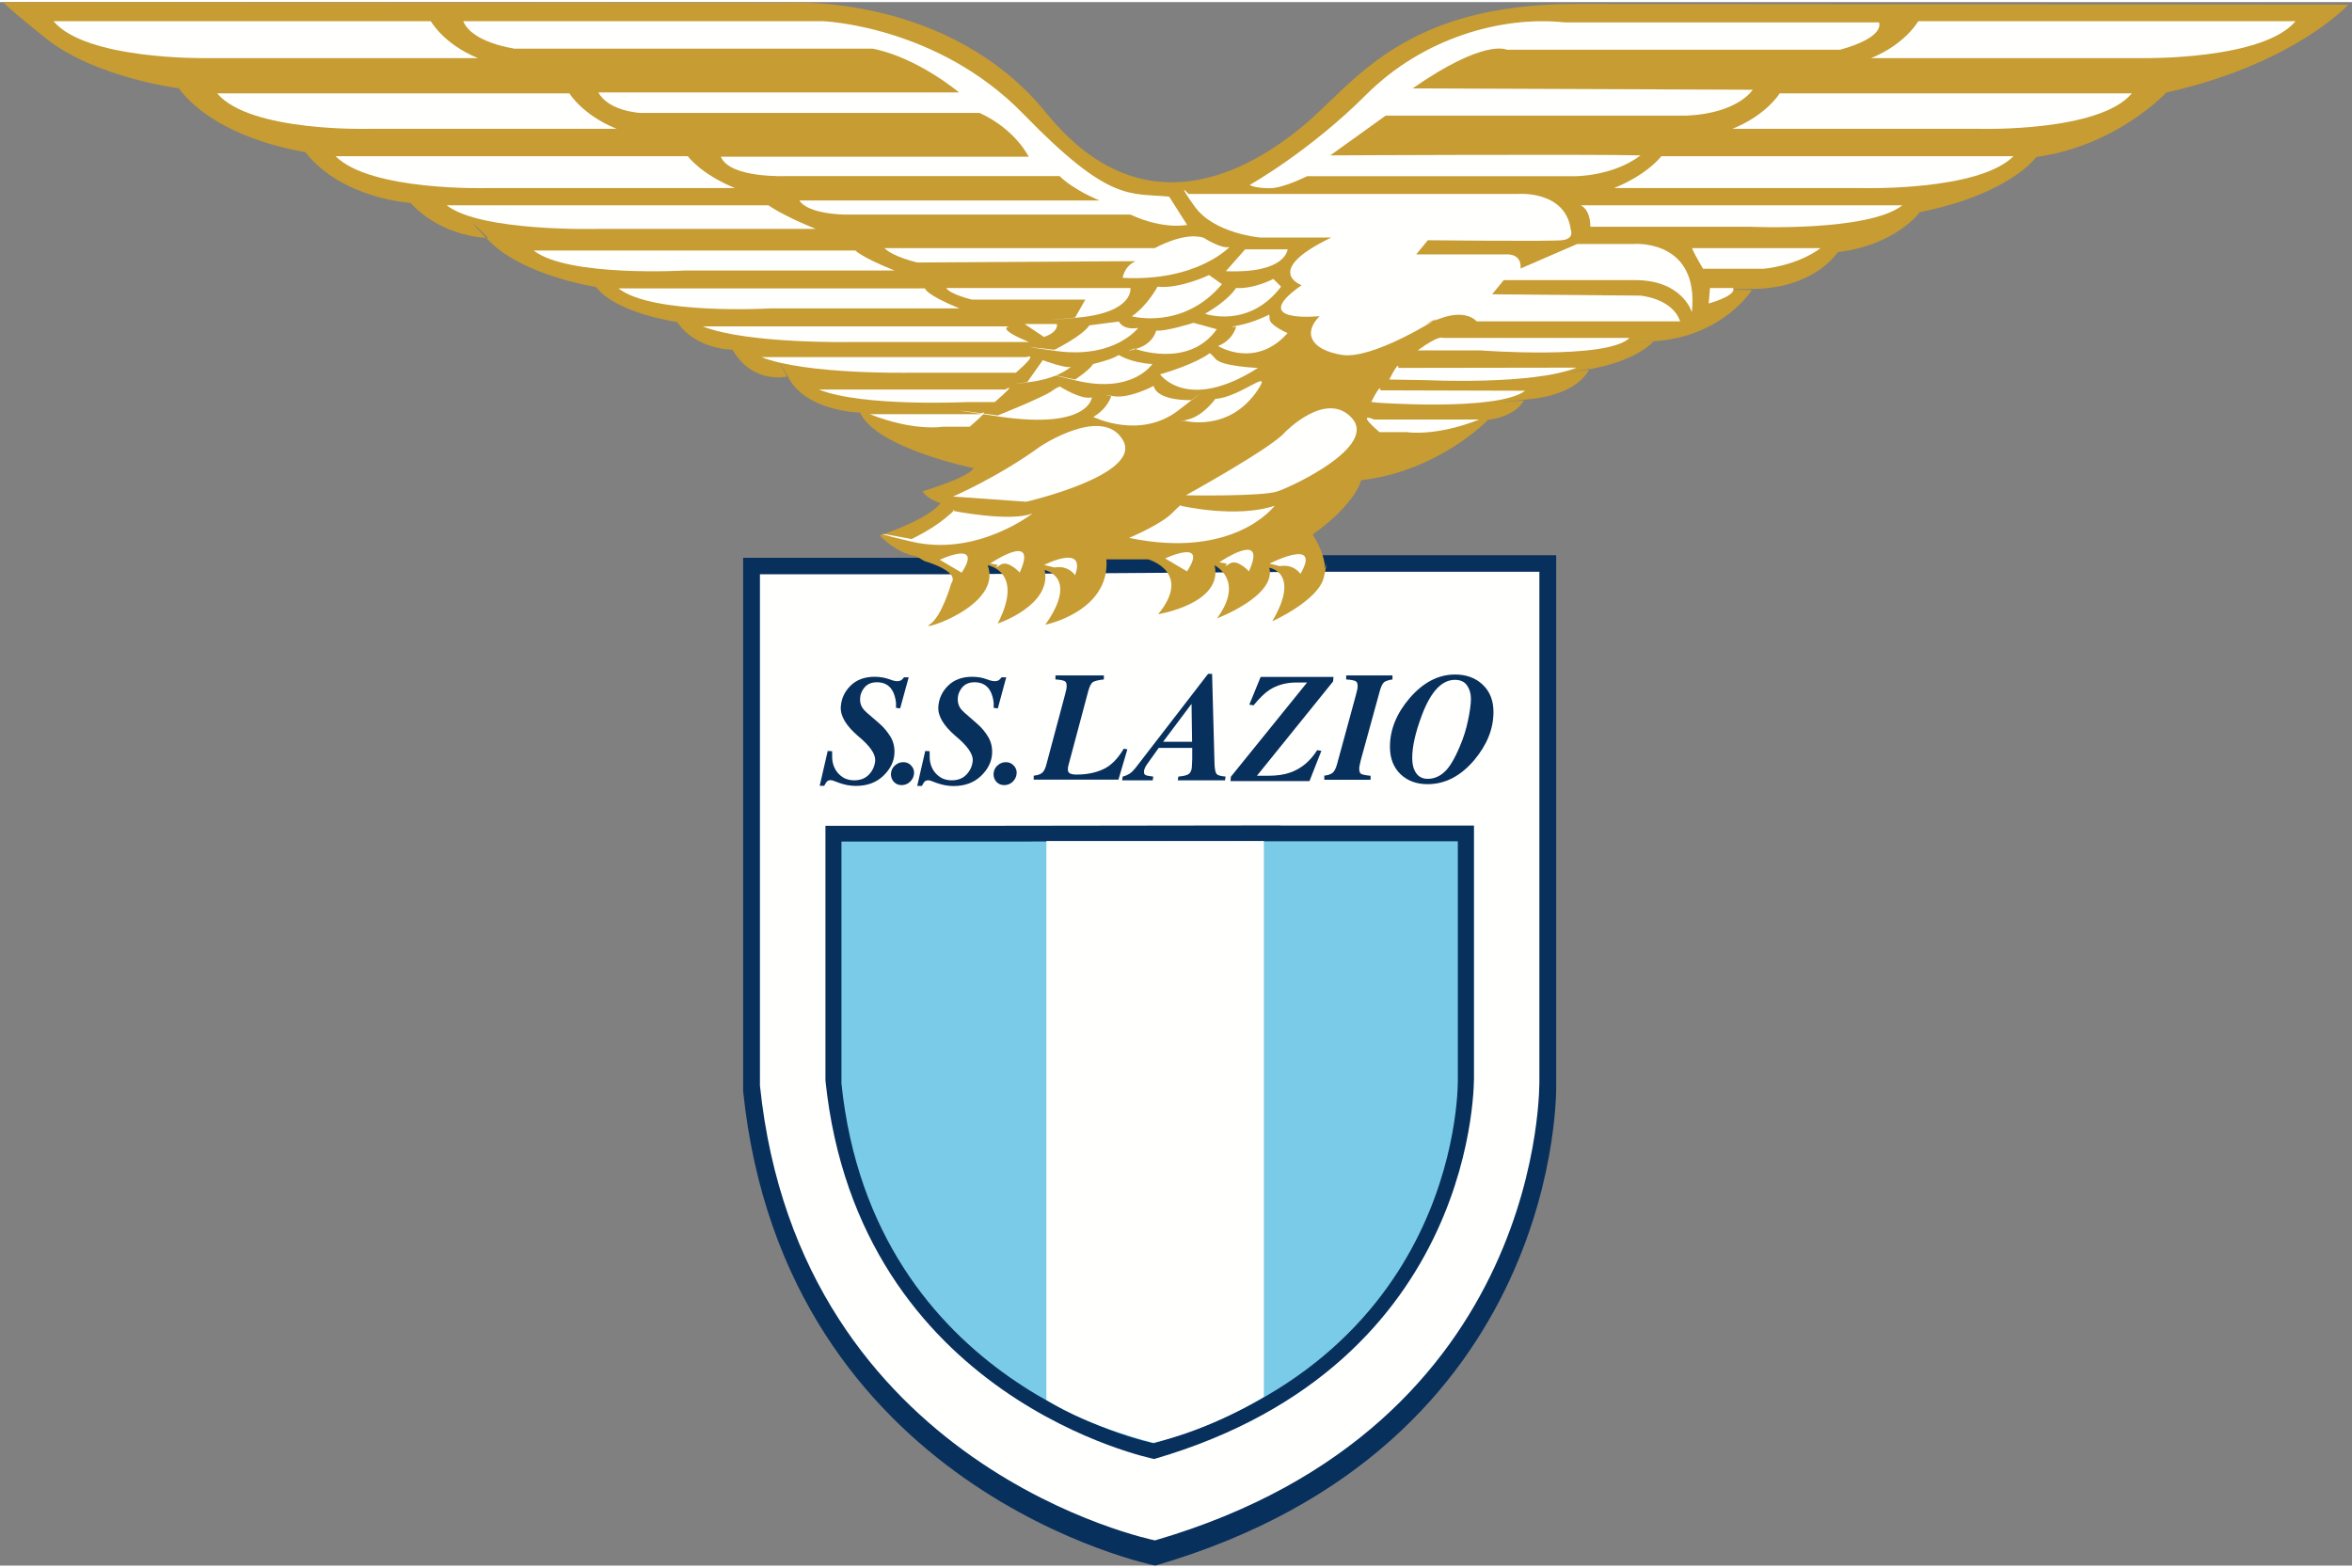 <?xml version="1.0" encoding="UTF-8"?>
<svg xmlns="http://www.w3.org/2000/svg" xmlns:xlink="http://www.w3.org/1999/xlink" width="750px" height="500px" viewBox="0 0 752 500" version="1.1">
<rect x="0" y="0" width="752" height="500" fill="#808080" stroke="none"/>
<g id="surface1">
<path style=" stroke:none;fill-rule:evenodd;fill:rgb(3.137%,18.824%,36.471%);fill-opacity:1;" d="M 420.043 176.891 L 497.555 176.891 L 497.555 346.062 C 497.555 346.062 500.582 461.812 369.367 500 C 369.367 500 250.863 476.191 237.598 348.281 L 237.598 177.703 L 297.957 177.703 L 420.043 176.891 "/>
<path style=" stroke:none;fill-rule:evenodd;fill:rgb(100%,100%,99.608%);fill-opacity:1;" d="M 417.867 182.184 L 492.18 182.184 L 492.18 344.355 C 492.18 344.355 495.078 455.285 369.281 491.938 C 369.281 491.938 255.684 469.109 242.973 346.488 L 242.973 182.992 L 300.816 182.992 L 417.867 182.184 "/>
<path style=" stroke:none;fill-rule:evenodd;fill:rgb(3.137%,18.824%,36.471%);fill-opacity:1;" d="M 409.422 263.332 L 471.277 263.332 L 471.277 343.117 C 471.277 343.117 473.707 435.445 369.027 465.91 C 369.027 465.91 274.496 446.922 263.918 344.867 L 263.918 263.418 L 312.078 263.418 L 409.465 263.289 "/>
<path style=" stroke:none;fill-rule:evenodd;fill:rgb(47.843%,79.608%,90.588%);fill-opacity:1;" d="M 407.332 268.367 L 466.113 268.367 L 466.113 344.184 C 466.113 344.184 468.418 431.906 368.941 460.875 C 368.941 460.875 279.102 442.828 269.035 345.848 L 269.035 268.453 L 314.766 268.453 L 407.332 268.367 "/>
<path style=" stroke:none;fill-rule:evenodd;fill:rgb(3.137%,18.824%,36.471%);fill-opacity:1;" d="M 330.633 247.375 C 331.785 247.25 332.637 246.949 333.191 246.48 C 333.746 246.055 334.215 245.156 334.559 243.793 L 340.531 221.434 C 340.699 220.797 340.828 220.285 340.914 219.855 C 341 219.43 341.043 219.047 341.043 218.703 C 341.043 217.852 340.828 217.34 340.359 217.125 C 339.891 216.914 338.953 216.699 337.457 216.613 L 337.457 215.336 L 352.941 215.336 L 352.941 216.613 C 351.238 216.785 350.086 217.082 349.488 217.426 C 348.891 217.766 348.422 218.703 347.996 220.156 L 341.641 243.961 C 341.598 244.219 341.512 244.477 341.469 244.688 C 341.469 244.902 341.426 245.199 341.426 245.5 C 341.426 246.055 341.68 246.438 342.152 246.695 C 342.621 246.906 343.301 247.035 344.156 247.035 C 347.527 247.035 350.383 246.438 352.816 245.285 C 355.289 244.133 357.422 241.914 359.301 238.758 L 360.449 238.973 L 357.594 248.656 L 330.504 248.656 L 330.504 247.375 "/>
<path style=" stroke:none;fill-rule:evenodd;fill:rgb(3.137%,18.824%,36.471%);fill-opacity:1;" d="M 393.512 247.762 L 417.91 217.594 L 414.031 217.594 C 410.871 217.68 408.145 218.492 405.84 219.984 C 404.348 220.965 402.641 222.629 400.805 224.891 L 399.441 224.68 L 403.066 215.805 L 426.359 215.805 L 426.23 217.254 L 401.871 247.418 L 405.414 247.418 C 408.184 247.418 410.574 247.078 412.492 246.395 C 416.035 245.156 418.895 242.77 421.152 239.227 L 422.477 239.441 L 418.68 249.125 L 393.426 249.125 L 393.555 247.676 "/>
<path style=" stroke:none;fill-rule:evenodd;fill:rgb(3.137%,18.824%,36.471%);fill-opacity:1;" d="M 423.414 247.375 C 424.609 247.25 425.461 246.949 426.059 246.48 C 426.613 246.055 427.082 245.156 427.469 243.793 L 433.566 221.434 C 433.738 220.797 433.867 220.285 433.949 219.855 C 434.035 219.43 434.078 219.047 434.078 218.703 C 434.078 217.852 433.824 217.34 433.355 217.125 C 432.883 216.914 431.902 216.699 430.41 216.613 L 430.41 215.336 L 445.211 215.336 L 445.211 216.613 C 444.02 216.785 443.121 217.082 442.566 217.469 C 442.055 217.895 441.586 218.789 441.203 220.156 L 435.059 242.512 L 434.676 244.262 C 434.676 244.262 434.633 244.602 434.59 244.773 C 434.59 244.945 434.59 245.07 434.59 245.242 C 434.59 246.098 434.805 246.609 435.273 246.863 C 435.742 247.078 436.723 247.289 438.215 247.418 L 438.215 248.699 L 423.414 248.699 L 423.414 247.418 "/>
<path style=" stroke:none;fill-rule:evenodd;fill:rgb(100%,100%,99.608%);fill-opacity:1;" d="M 334.559 268.281 L 404.09 268.281 C 404.09 268.281 404.09 446.242 404.09 446.242 L 404.09 446.027 C 404.09 446.027 387.711 456.395 368.727 460.703 C 368.727 460.703 348.934 456.012 334.559 447.008 L 334.559 268.281 "/>
<path style=" stroke:none;fill-rule:evenodd;fill:rgb(3.137%,18.824%,36.471%);fill-opacity:1;" d="M 262.082 250.617 L 264.641 239.484 L 266.051 239.566 C 266.051 241.148 266.051 242.297 266.219 243.023 C 266.434 244.219 266.945 245.328 267.672 246.266 C 268.352 247.121 269.164 247.762 270.059 248.23 C 270.996 248.656 272.02 248.871 273.129 248.871 C 275.137 248.871 276.715 248.23 277.867 246.992 C 279.059 245.711 279.699 244.219 279.828 242.555 C 279.957 240.465 278.121 237.82 274.281 234.66 C 270.441 231.332 268.652 228.262 268.82 225.402 C 268.992 222.715 270.059 220.453 271.977 218.578 C 273.898 216.699 276.457 215.762 279.656 215.762 C 280.551 215.762 281.449 215.848 282.387 216.016 C 282.984 216.145 283.539 216.273 284.008 216.445 L 285.246 216.871 C 285.5 216.957 285.801 217.039 286.055 217.082 C 286.355 217.125 286.609 217.168 286.824 217.168 C 287.422 217.168 287.848 217.039 288.188 216.828 C 288.488 216.57 288.785 216.273 289.043 215.93 L 290.535 215.93 L 287.805 225.871 L 286.48 225.703 L 286.48 224.082 C 286.312 222.543 285.926 221.223 285.289 220.113 C 284.223 218.363 282.602 217.512 280.383 217.512 C 278.461 217.512 277.055 218.191 276.074 219.602 C 275.434 220.539 275.051 221.52 275.008 222.586 C 274.922 223.695 275.137 224.719 275.691 225.617 C 275.988 226.086 276.457 226.641 277.098 227.195 L 281.148 230.695 C 282.602 231.93 283.754 233.383 284.734 234.961 C 285.672 236.539 286.098 238.375 285.969 240.379 C 285.801 242.98 284.605 245.371 282.344 247.504 C 280.125 249.594 277.227 250.66 273.641 250.66 C 272.746 250.66 271.852 250.574 270.91 250.406 C 270.016 250.234 269.121 249.98 268.266 249.68 L 267.031 249.211 C 266.605 249.039 266.348 248.953 266.176 248.91 C 266.008 248.871 265.836 248.828 265.621 248.828 C 265.066 248.828 264.684 248.953 264.387 249.254 C 264.129 249.508 263.875 249.98 263.531 250.617 L 262.039 250.617 "/>
<path style=" stroke:none;fill-rule:evenodd;fill:rgb(3.137%,18.824%,36.471%);fill-opacity:1;" d="M 286.141 244.133 C 286.91 243.406 287.805 243.066 288.828 243.066 C 289.852 243.066 290.707 243.449 291.344 244.176 C 292.027 244.902 292.328 245.754 292.242 246.734 C 292.156 247.762 291.73 248.613 290.961 249.34 C 290.195 250.062 289.297 250.406 288.273 250.406 C 287.25 250.406 286.441 250.062 285.758 249.34 C 285.117 248.613 284.82 247.719 284.859 246.734 C 284.945 245.711 285.332 244.859 286.098 244.133 "/>
<path style=" stroke:none;fill-rule:evenodd;fill:rgb(3.137%,18.824%,36.471%);fill-opacity:1;" d="M 293.266 250.617 L 295.824 239.484 L 297.23 239.566 C 297.23 241.148 297.23 242.297 297.402 243.023 C 297.617 244.219 298.129 245.328 298.852 246.266 C 299.535 247.121 300.348 247.762 301.242 248.23 C 302.18 248.656 303.16 248.871 304.312 248.871 C 306.316 248.871 307.898 248.23 309.047 246.992 C 310.242 245.711 310.883 244.219 311.012 242.555 C 311.137 240.465 309.305 237.82 305.465 234.66 C 301.625 231.332 299.836 228.262 300.004 225.402 C 300.176 222.715 301.242 220.453 303.16 218.578 C 305.082 216.699 307.641 215.762 310.84 215.762 C 311.734 215.762 312.633 215.848 313.57 216.016 C 314.168 216.145 314.723 216.273 315.148 216.445 L 316.387 216.871 C 316.641 216.957 316.941 217.039 317.238 217.082 C 317.539 217.125 317.793 217.168 318.008 217.168 C 318.605 217.168 319.031 217.039 319.371 216.828 C 319.711 216.57 319.969 216.273 320.227 215.93 L 321.719 215.93 L 319.031 225.871 L 317.707 225.703 L 317.707 224.082 C 317.539 222.543 317.152 221.223 316.512 220.113 C 315.488 218.406 313.824 217.512 311.609 217.512 C 309.688 217.512 308.281 218.191 307.301 219.602 C 306.66 220.539 306.277 221.52 306.234 222.586 C 306.148 223.738 306.402 224.719 306.914 225.617 C 307.215 226.086 307.684 226.641 308.324 227.195 L 312.375 230.738 C 313.824 231.973 315.02 233.426 315.957 235.004 C 316.898 236.582 317.324 238.418 317.195 240.422 C 317.023 243.023 315.832 245.414 313.57 247.547 C 311.352 249.637 308.449 250.703 304.867 250.703 C 303.973 250.703 303.074 250.617 302.137 250.449 C 301.242 250.277 300.348 250.02 299.492 249.723 L 298.254 249.254 C 297.828 249.082 297.574 248.996 297.402 248.953 C 297.23 248.91 297.062 248.871 296.848 248.871 C 296.293 248.871 295.91 248.996 295.609 249.297 C 295.355 249.551 295.098 250.02 294.758 250.66 L 293.266 250.66 "/>
<path style=" stroke:none;fill-rule:evenodd;fill:rgb(3.137%,18.824%,36.471%);fill-opacity:1;" d="M 318.945 244.133 C 319.711 243.406 320.609 243.066 321.633 243.066 C 322.656 243.066 323.465 243.449 324.148 244.176 C 324.832 244.902 325.129 245.754 325.047 246.734 C 324.961 247.762 324.531 248.613 323.766 249.34 C 322.996 250.062 322.102 250.406 321.078 250.406 C 320.055 250.406 319.242 250.062 318.562 249.34 C 317.922 248.613 317.621 247.719 317.664 246.734 C 317.75 245.711 318.133 244.859 318.902 244.133 "/>
<path style=" stroke:none;fill-rule:evenodd;fill:rgb(3.137%,18.824%,36.471%);fill-opacity:1;" d="M 450.629 222.672 C 454.98 217.594 459.844 215.035 465.219 215.035 C 468.801 215.035 471.746 216.102 474.051 218.277 C 476.352 220.453 477.504 223.355 477.504 227.023 C 477.504 232.398 475.457 237.477 471.406 242.34 C 467.055 247.504 462.062 250.105 456.434 250.105 C 452.891 250.105 449.992 249.039 447.73 246.863 C 445.512 244.688 444.402 241.785 444.402 238.16 C 444.402 232.699 446.492 227.535 450.629 222.672 Z M 452.164 245.414 C 452.977 247.418 454.426 248.398 456.473 248.398 C 458.438 248.398 460.227 247.676 461.805 246.223 C 463.426 244.773 465.09 242 466.797 237.902 C 467.906 235.344 468.762 232.613 469.355 229.754 C 469.953 226.898 470.297 224.594 470.297 222.801 C 470.297 221.137 469.867 219.688 469.059 218.535 C 468.246 217.34 466.926 216.742 465.176 216.742 C 461.039 216.742 457.539 220.41 454.727 227.75 C 452.594 233.34 451.527 237.988 451.527 241.703 C 451.527 243.152 451.738 244.391 452.125 245.414 Z M 452.164 245.414 "/>
<path style=" stroke:none;fill-rule:evenodd;fill:rgb(3.137%,18.824%,36.471%);fill-opacity:1;" d="M 381.141 236.539 L 380.969 224.422 L 371.883 236.539 Z M 358.957 247.676 C 359.938 247.418 360.664 247.078 361.133 246.777 C 361.859 246.309 362.668 245.457 363.652 244.133 L 386.258 214.82 L 387.539 214.82 L 388.309 243.324 C 388.348 245.242 388.605 246.395 388.988 246.863 C 389.375 247.289 390.355 247.547 391.848 247.676 L 391.676 248.871 L 376.574 248.871 L 376.746 247.676 C 378.195 247.547 379.219 247.332 379.859 246.992 C 380.5 246.652 380.926 245.926 381.055 244.816 C 381.098 244.434 381.141 243.535 381.184 242.129 C 381.184 241.828 381.184 240.637 381.184 238.5 L 370.477 238.5 L 366.852 243.578 C 366.594 243.922 366.379 244.305 366.168 244.688 C 365.953 245.113 365.824 245.5 365.785 245.84 C 365.699 246.523 365.824 246.949 366.211 247.164 C 366.594 247.375 367.445 247.547 368.727 247.676 L 368.555 248.871 L 358.789 248.871 Z M 358.957 247.676 "/>
<path style=" stroke:none;fill-rule:evenodd;fill:rgb(77.647%,61.176%,20%);fill-opacity:1;" d="M 295.398 178.641 L 292.754 177.148 C 292.754 177.148 287.422 176.766 281.234 170.578 C 281.234 170.578 296.594 165.586 300.688 160.254 C 300.688 160.254 295.953 158.758 295.055 156.414 C 295.055 156.414 309.816 152.02 311.266 149.031 C 311.266 149.031 280.297 142.801 274.965 131.281 C 274.965 131.281 258.156 130.984 252.227 120.359 C 246.34 109.734 251.629 119.762 251.629 119.762 C 251.629 119.762 240.711 122.406 234.227 111.188 C 234.227 111.188 222.41 111.188 216.523 102.312 C 216.523 102.312 197.07 99.625 190.543 91.09 C 190.543 91.09 166.953 87.551 156.035 76.031 C 145.113 64.512 156.035 75.434 156.035 75.434 C 156.035 75.434 141.574 75.434 131.25 64.211 C 131.25 64.211 109.41 63.016 97.594 47.957 C 97.594 47.957 69.566 44.117 57.152 27.562 C 57.152 27.562 30.621 24.277 14.664 11.605 C -1.203 -1.152 1.27 0 1.27 0 L 252.398 0.215 C 252.398 0.215 303.461 -2.859 334.559 35.496 C 365.656 73.855 399.695 53.547 416.375 39.809 C 433.055 26.07 448.07 0.555 504.082 0.598 C 560.047 0.641 750.855 0.812 750.855 0.812 C 750.855 0.812 733.539 19.797 692.629 28.926 C 692.629 28.926 676.93 45.949 651.082 49.535 C 651.082 49.535 642.891 61.312 613.797 67.199 C 613.797 67.199 606.289 77.695 587.605 79.957 C 587.605 79.957 580.395 91.434 560.773 91.73 C 541.152 92.031 560.133 92.074 560.133 92.074 C 560.133 92.074 551.004 106.793 529.375 108.414 C 507.793 110.035 528.738 108.414 528.738 108.414 C 528.738 108.414 524.172 114.301 509.113 117.246 C 494.055 120.188 508.133 117.246 508.133 117.246 C 508.133 117.246 505.531 125.438 488.512 127.059 C 471.488 128.68 487.188 127.398 487.188 127.398 C 487.188 127.398 485.227 132.305 475.754 133.629 C 466.285 134.953 475.754 133.629 475.754 133.629 C 475.754 133.629 460.059 150.012 435.188 152.914 C 435.188 152.914 433.781 160.168 419.703 170.277 C 419.703 170.277 423.414 175.656 423.715 181.285 L 423.715 181.074 C 423.715 181.074 424.992 176.379 423.285 183.891 C 421.578 191.398 406.777 198.012 406.777 198.012 C 415.992 182.395 405.84 180.902 405.84 180.902 C 408.102 189.949 389.117 197.074 389.117 197.074 C 398.117 184.828 388.348 180.137 388.348 180.137 C 391.164 192.379 370.305 195.75 370.305 195.75 C 381.395 182.227 367.105 178.215 367.105 178.215 L 353.754 178.215 C 354.906 194.941 334.215 199.121 334.215 199.121 C 345.094 183.719 334.004 181.629 334.004 181.629 C 336.434 192.934 318.988 198.738 318.988 198.738 C 327.648 182.012 315.789 180.094 315.789 180.094 C 320.695 193.277 293.223 201.512 297.188 199.078 C 301.113 196.645 304.145 185.895 304.145 185.895 C 307.129 181.969 295.484 178.727 295.484 178.727 "/>
<path style=" stroke:none;fill-rule:evenodd;fill:rgb(100%,100%,99.608%);fill-opacity:1;" d="M 137.734 6.102 C 137.734 6.102 141.871 13.48 152.836 17.918 L 65.598 17.918 C 65.598 17.918 27.461 18.516 17.098 6.102 L 137.777 6.102 "/>
<path style=" stroke:none;fill-rule:evenodd;fill:rgb(100%,100%,99.608%);fill-opacity:1;" d="M 182.055 29.184 C 182.055 29.184 186.191 36.094 197.156 40.531 L 117.941 40.531 C 117.941 40.531 79.805 41.598 69.438 29.184 L 182.055 29.184 "/>
<path style=" stroke:none;fill-rule:evenodd;fill:rgb(100%,100%,99.608%);fill-opacity:1;" d="M 219.895 49.277 C 219.895 49.277 224.031 54.996 234.992 59.477 L 155.777 59.477 C 155.777 59.477 118.496 60.543 107.277 49.277 L 219.895 49.277 "/>
<path style=" stroke:none;fill-rule:evenodd;fill:rgb(100%,100%,99.608%);fill-opacity:1;" d="M 245.699 64.98 C 245.699 64.98 249.84 68.094 260.801 72.531 L 191.312 72.531 C 191.312 72.531 153.73 73.555 142.809 64.98 L 245.742 64.98 "/>
<path style=" stroke:none;fill-rule:evenodd;fill:rgb(100%,100%,99.608%);fill-opacity:1;" d="M 273.516 79.445 C 273.516 79.445 275.051 81.406 286.012 85.844 L 219.125 85.844 C 219.125 85.844 181.543 88.02 170.625 79.445 L 273.559 79.445 "/>
<path style=" stroke:none;fill-rule:evenodd;fill:rgb(100%,100%,99.608%);fill-opacity:1;" d="M 295.738 91.562 C 295.738 91.562 295.867 93.523 306.789 97.961 L 246.254 97.961 C 246.254 97.961 208.676 100.137 197.754 91.562 L 295.695 91.562 "/>
<path style=" stroke:none;fill-rule:evenodd;fill:rgb(100%,100%,99.608%);fill-opacity:1;" d="M 322.699 103.719 C 322.699 103.719 318.09 104.234 329.012 108.711 L 272.277 108.711 C 272.277 108.711 238.875 109.352 224.715 103.719 L 322.656 103.719 "/>
<path style=" stroke:none;fill-rule:evenodd;fill:rgb(100%,100%,99.608%);fill-opacity:1;" d="M 328.16 113.535 C 328.16 113.535 332.637 111.699 324.789 118.527 L 291.004 118.527 C 291.004 118.527 257.559 119.164 243.441 113.535 L 328.16 113.535 "/>
<path style=" stroke:none;fill-rule:evenodd;fill:rgb(100%,100%,99.608%);fill-opacity:1;" d="M 321.418 123.902 C 321.418 123.902 325.898 121.129 318.051 127.91 L 309.348 127.91 C 309.348 127.91 275.945 129.535 261.785 123.902 L 321.418 123.902 "/>
<path style=" stroke:none;fill-rule:evenodd;fill:rgb(100%,100%,99.608%);fill-opacity:1;" d="M 313.398 131.793 C 313.398 131.793 317.879 129.02 310.031 135.805 L 301.328 135.805 C 301.328 135.805 292.285 137.383 278.121 131.793 L 313.398 131.793 "/>
<path style=" stroke:none;fill-rule:evenodd;fill:rgb(100%,100%,99.608%);fill-opacity:1;" d="M 613.328 6.102 C 613.328 6.102 609.191 13.48 598.227 17.918 L 685.461 17.918 C 685.461 17.918 723.598 18.516 733.965 6.102 L 613.285 6.102 "/>
<path style=" stroke:none;fill-rule:evenodd;fill:rgb(100%,100%,99.608%);fill-opacity:1;" d="M 569.008 29.184 C 569.008 29.184 564.867 36.094 553.906 40.531 L 633.121 40.531 C 633.121 40.531 671.258 41.598 681.625 29.184 L 569.008 29.184 "/>
<path style=" stroke:none;fill-rule:evenodd;fill:rgb(100%,100%,99.608%);fill-opacity:1;" d="M 531.168 49.277 C 531.168 49.277 527.031 54.996 516.066 59.477 L 595.285 59.477 C 595.285 59.477 632.566 60.543 643.785 49.277 L 531.168 49.277 "/>
<path style=" stroke:none;fill-rule:evenodd;fill:rgb(100%,100%,99.608%);fill-opacity:1;" d="M 505.359 64.98 C 505.359 64.98 508.473 66.047 508.473 71.848 L 559.75 71.848 C 559.75 71.848 597.332 73.555 608.25 64.98 L 505.316 64.98 "/>
<path style=" stroke:none;fill-rule:evenodd;fill:rgb(100%,100%,99.608%);fill-opacity:1;" d="M 447.09 116.988 C 447.09 116.988 447.516 114.09 444.188 120.703 L 456.559 120.914 C 456.559 120.914 489.961 122.535 504.125 116.902 L 447.09 116.988 "/>
<path style=" stroke:none;fill-rule:evenodd;fill:rgb(100%,100%,99.608%);fill-opacity:1;" d="M 439.242 133.457 C 439.242 133.457 433.184 130.684 441.031 137.512 L 449.734 137.512 C 449.734 137.512 458.777 139.09 472.941 133.5 L 439.242 133.5 "/>
<path style=" stroke:none;fill-rule:evenodd;fill:rgb(100%,100%,99.608%);fill-opacity:1;" d="M 379.945 61.352 L 485.355 61.352 C 485.355 61.352 500.582 60.117 502.246 72.875 C 502.246 72.875 503.484 75.773 499.344 76.16 C 495.207 76.586 456.516 76.16 456.516 76.16 L 452.805 80.68 L 481.641 80.68 C 481.641 80.68 486.59 80.254 486.164 85.203 L 504.293 77.352 L 522.422 77.352 C 522.422 77.352 543.41 75.688 540.938 99.199 C 540.938 99.199 538.035 88.914 522.809 88.914 L 480.789 88.914 L 477.078 93.438 L 524.43 93.863 C 524.43 93.863 534.711 94.676 537.184 102.098 L 472.129 102.098 C 472.129 102.098 468.844 97.961 460.188 101.289 C 451.527 104.574 459.375 101.289 459.375 101.289 C 459.375 101.289 438.77 114.473 428.918 112.809 C 419.02 111.145 416.547 105.812 421.922 100.434 C 421.922 100.434 398.461 102.91 416.164 90.535 C 416.164 90.535 403.406 86.016 425.633 75.305 L 402.98 75.305 C 402.98 75.305 388.18 74.066 381.992 65.406 C 375.809 56.746 379.945 61.27 379.945 61.27 "/>
<path style=" stroke:none;fill-rule:evenodd;fill:rgb(100%,100%,99.608%);fill-opacity:1;" d="M 461.379 107.391 C 461.379 107.391 460.27 106.238 453.273 111.398 L 473.453 111.398 C 473.453 111.398 513.809 114.473 521.016 107.391 L 461.379 107.391 "/>
<path style=" stroke:none;fill-rule:evenodd;fill:rgb(100%,100%,99.608%);fill-opacity:1;" d="M 541.152 78.676 C 541.152 78.676 540.168 77.863 544.52 85.289 L 563.844 85.289 C 563.844 85.289 574.34 84.434 582.102 78.676 L 541.152 78.676 "/>
<path style=" stroke:none;fill-rule:evenodd;fill:rgb(100%,100%,99.608%);fill-opacity:1;" d="M 441.332 124.156 C 441.332 124.156 441.758 121.258 438.43 127.871 L 440.094 128.082 C 440.094 128.082 478.785 130.984 487.656 124.285 L 441.332 124.156 "/>
<path style=" stroke:none;fill-rule:evenodd;fill:rgb(100%,100%,99.608%);fill-opacity:1;" d="M 546.738 91.434 L 546.312 96.383 C 546.312 96.383 555.355 93.906 554.117 91.434 L 546.695 91.434 "/>
<path style=" stroke:none;fill-rule:evenodd;fill:rgb(100%,100%,99.608%);fill-opacity:1;" d="M 164.141 14.805 C 164.141 14.805 150.957 13.012 148.102 6.102 L 263.02 6.102 C 263.02 6.102 299.664 7.426 327.262 35.84 C 354.863 64.254 361.047 60.969 373.805 62.207 L 379.562 71.25 C 379.562 71.25 372.141 72.914 361.434 67.965 L 270.398 67.965 C 270.398 67.965 258.457 67.965 255.598 63.445 L 351.535 63.445 C 351.535 63.445 343.301 60.16 338.781 55.637 L 251.461 55.637 C 251.461 55.637 233.332 56.445 230.473 49.449 L 328.883 49.449 C 328.883 49.449 324.789 40.789 313.23 35.457 L 204.922 35.457 C 204.922 35.457 194.641 35.027 191.312 28.883 L 306.617 28.883 C 306.617 28.883 293.434 17.75 279.016 14.891 L 164.098 14.891 "/>
<path style=" stroke:none;fill-rule:evenodd;fill:rgb(100%,100%,99.608%);fill-opacity:1;" d="M 293.051 83.199 C 293.051 83.199 285.629 81.535 282.77 78.676 L 369.238 78.676 C 369.238 78.676 378.707 73.301 384.895 75.391 C 384.895 75.391 390.652 79.102 393.129 78.293 C 393.129 78.293 382.848 89.426 358.957 88.191 C 358.957 88.191 359.383 84.477 363.098 82.855 L 293.094 83.285 "/>
<path style=" stroke:none;fill-rule:evenodd;fill:rgb(100%,100%,99.608%);fill-opacity:1;" d="M 398.074 79.059 L 411.684 79.059 C 411.684 79.059 411.258 86.867 391.934 86.059 L 398.117 79.059 "/>
<path style=" stroke:none;fill-rule:evenodd;fill:rgb(100%,100%,99.608%);fill-opacity:1;" d="M 407.117 88.531 C 407.117 88.531 400.934 91.816 395.176 91.434 C 395.176 91.434 393.129 95.145 385.277 99.668 C 385.277 99.668 399.27 104.617 409.594 91.008 L 407.117 88.531 "/>
<path style=" stroke:none;fill-rule:evenodd;fill:rgb(100%,100%,99.608%);fill-opacity:1;" d="M 386.559 87.293 C 386.559 87.293 377.086 91.816 370.094 91.008 C 370.094 91.008 366.809 97.191 361.859 100.477 C 361.859 100.477 378.324 105 390.695 90.195 L 386.559 87.293 "/>
<path style=" stroke:none;fill-rule:evenodd;fill:rgb(100%,100%,99.608%);fill-opacity:1;" d="M 405.496 100.094 C 405.496 100.094 400.551 102.57 396.027 103.379 C 391.508 104.191 395.219 103.805 395.219 103.805 C 395.219 103.805 394.406 107.945 389.457 109.992 C 389.457 109.992 401.402 117.418 411.684 105.855 C 411.684 105.855 405.926 103.379 405.926 101.332 C 405.926 99.285 405.496 100.094 405.496 100.094 "/>
<path style=" stroke:none;fill-rule:evenodd;fill:rgb(100%,100%,99.608%);fill-opacity:1;" d="M 381.609 102.57 C 381.609 102.57 372.566 105.426 369.664 105.043 C 369.664 105.043 368.855 109.184 363.48 110.805 C 358.148 112.469 362.668 110.805 362.668 110.805 C 362.668 110.805 379.988 117.418 389.031 104.617 L 381.609 102.57 "/>
<path style=" stroke:none;fill-rule:evenodd;fill:rgb(100%,100%,99.608%);fill-opacity:1;" d="M 386.559 112.426 C 386.559 112.426 382.422 115.711 370.902 119.039 C 370.902 119.039 379.562 131.41 402.215 116.988 C 402.215 116.988 390.695 116.562 388.605 114.09 C 386.559 111.613 386.559 112.426 386.559 112.426 "/>
<path style=" stroke:none;fill-rule:evenodd;fill:rgb(100%,100%,99.608%);fill-opacity:1;" d="M 388.605 126.844 C 388.605 126.844 384.895 132.18 379.945 133.457 C 374.996 134.695 378.707 133.887 378.707 133.887 C 378.707 133.887 393 137.77 402.172 123.988 C 407.117 116.562 396.41 126.461 388.562 126.887 "/>
<path style=" stroke:none;fill-rule:evenodd;fill:rgb(100%,100%,99.608%);fill-opacity:1;" d="M 380.801 127.273 C 380.801 127.273 370.094 127.699 368.855 122.75 C 368.855 122.75 361.047 126.887 356.102 126.035 C 351.152 125.223 355.289 126.035 355.289 126.035 C 355.289 126.035 354.051 130.172 349.531 132.648 C 349.531 132.648 364.375 140.07 376.703 130.602 C 389.074 121.129 380.84 127.316 380.84 127.316 "/>
<path style=" stroke:none;fill-rule:evenodd;fill:rgb(100%,100%,99.608%);fill-opacity:1;" d="M 357.723 112.852 C 357.723 112.852 361.434 115.324 368.43 115.754 C 368.43 115.754 362.242 125.223 344.539 121.129 C 326.836 116.988 343.73 120.703 343.73 120.703 C 343.73 120.703 348.25 117.801 349.488 115.754 C 349.488 115.754 354.438 114.516 356.059 113.703 L 357.723 112.895 "/>
<path style=" stroke:none;fill-rule:evenodd;fill:rgb(100%,100%,99.608%);fill-opacity:1;" d="M 357.723 102.141 C 357.723 102.141 358.957 105.043 363.906 104.191 C 363.906 104.191 356.484 114.09 337.969 111.613 C 319.457 109.141 337.16 111.188 337.16 111.188 C 337.16 111.188 346.203 106.664 348.293 103.379 L 357.766 102.141 "/>
<path style=" stroke:none;fill-rule:evenodd;fill:rgb(100%,100%,99.608%);fill-opacity:1;" d="M 333.406 114.516 C 333.406 114.516 341.211 117.418 342.449 116.562 C 342.449 116.562 338.738 120.273 329.27 121.512 C 319.797 122.75 328.457 121.512 328.457 121.512 L 333.406 114.516 "/>
<path style=" stroke:none;fill-rule:evenodd;fill:rgb(100%,100%,99.608%);fill-opacity:1;" d="M 339.207 123.133 C 339.207 123.133 345.777 127.273 349.105 126.418 C 349.105 126.418 348.293 136.699 319.84 132.605 C 291.43 128.465 319.031 132.18 319.031 132.18 C 319.031 132.18 333.449 126.418 336.309 124.371 C 339.207 122.324 339.207 123.133 339.207 123.133 "/>
<path style=" stroke:none;fill-rule:evenodd;fill:rgb(100%,100%,99.608%);fill-opacity:1;" d="M 361.434 91.434 C 361.434 91.434 362.668 99.242 344.539 100.906 C 326.41 102.57 343.73 100.906 343.73 100.906 L 347.016 95.145 L 310.754 95.145 C 310.754 95.145 303.758 93.48 302.523 91.434 L 361.434 91.434 "/>
<path style=" stroke:none;fill-rule:evenodd;fill:rgb(100%,100%,99.608%);fill-opacity:1;" d="M 327.648 102.953 L 337.93 102.953 C 337.93 102.953 338.609 105.469 333.789 107.09 L 327.605 102.953 "/>
<path style=" stroke:none;fill-rule:evenodd;fill:rgb(100%,100%,99.608%);fill-opacity:1;" d="M 304.613 158.16 C 304.613 158.16 319.031 151.977 332.637 142.078 C 332.637 142.078 352.391 128.895 359 140.027 C 365.613 151.164 328.117 159.785 328.117 159.785 L 304.656 158.121 "/>
<path style=" stroke:none;fill-rule:evenodd;fill:rgb(100%,100%,99.608%);fill-opacity:1;" d="M 304.613 162.684 C 304.613 162.684 323.168 166.395 330.164 163.496 C 330.164 163.496 312.461 177.488 291.43 172.539 C 270.441 167.59 291.43 171.73 291.43 171.73 C 291.43 171.73 297.617 168.828 302.137 165.117 C 306.66 161.406 304.613 162.641 304.613 162.641 "/>
<path style=" stroke:none;fill-rule:evenodd;fill:rgb(100%,100%,99.608%);fill-opacity:1;" d="M 300.473 178.344 C 300.473 178.344 314.465 171.773 307.469 182.48 L 300.473 178.344 "/>
<path style=" stroke:none;fill-rule:evenodd;fill:rgb(100%,100%,99.608%);fill-opacity:1;" d="M 316.555 179.582 C 316.555 179.582 332.211 168.871 326.027 182.438 C 326.027 182.438 322.316 178.301 319.84 179.965 C 317.367 181.629 319.031 179.965 319.031 179.965 L 316.555 179.539 "/>
<path style=" stroke:none;fill-rule:evenodd;fill:rgb(100%,100%,99.608%);fill-opacity:1;" d="M 333.832 180.008 C 333.832 180.008 347.441 173.008 343.73 183.293 C 343.73 183.293 341.68 180.008 337.16 180.816 L 333.875 180.008 "/>
<path style=" stroke:none;fill-rule:evenodd;fill:rgb(100%,100%,99.608%);fill-opacity:1;" d="M 379.137 157.734 C 379.137 157.734 406.734 142.504 410.832 137.555 C 410.832 137.555 424.012 123.945 432.246 133.031 C 440.477 142.078 413.305 154.875 408.355 156.496 C 403.406 158.16 379.094 157.734 379.094 157.734 "/>
<path style=" stroke:none;fill-rule:evenodd;fill:rgb(100%,100%,99.608%);fill-opacity:1;" d="M 377.473 161.062 C 377.473 161.062 395.176 165.203 407.547 161.062 C 407.547 161.062 394.789 178.387 361.004 171.344 C 361.004 171.344 370.902 167.207 374.613 163.539 C 378.324 159.824 377.516 161.062 377.516 161.062 "/>
<path style=" stroke:none;fill-rule:evenodd;fill:rgb(100%,100%,99.608%);fill-opacity:1;" d="M 372.523 177.918 C 372.523 177.918 386.516 171.344 379.52 182.055 L 372.523 177.918 "/>
<path style=" stroke:none;fill-rule:evenodd;fill:rgb(100%,100%,99.608%);fill-opacity:1;" d="M 389.844 179.152 C 389.844 179.152 405.496 168.445 399.312 182.055 C 399.312 182.055 395.602 177.918 393.129 179.582 C 390.652 181.242 392.316 179.582 392.316 179.582 L 389.844 179.152 "/>
<path style=" stroke:none;fill-rule:evenodd;fill:rgb(100%,100%,99.608%);fill-opacity:1;" d="M 405.883 179.582 C 405.883 179.582 422.773 170.918 415.777 182.867 C 415.777 182.867 413.73 179.582 409.211 180.391 L 405.926 179.582 "/>
<path style=" stroke:none;fill-rule:evenodd;fill:rgb(100%,100%,99.608%);fill-opacity:1;" d="M 399.609 58.453 C 399.609 58.453 418.68 47.742 436.809 29.609 C 454.938 11.477 480.062 4.352 500.242 6.484 L 600.742 6.484 C 600.742 6.484 603.219 11.094 588.371 15.23 L 481.727 15.23 C 481.727 15.23 474.73 11.52 451.652 27.605 L 560.391 28.031 C 560.391 28.031 555.867 35.496 539.402 36.309 L 443.035 36.309 C 443.035 36.309 425.332 49.023 425.332 49.023 C 425.332 49.023 508.516 48.598 524.516 49.023 C 515.684 55.766 503.57 55.68 503.57 55.68 L 417.91 55.68 C 417.91 55.68 410.32 59.52 406.094 59.52 C 401.105 59.52 399.652 58.539 399.652 58.539 "/>
</g>
</svg>
